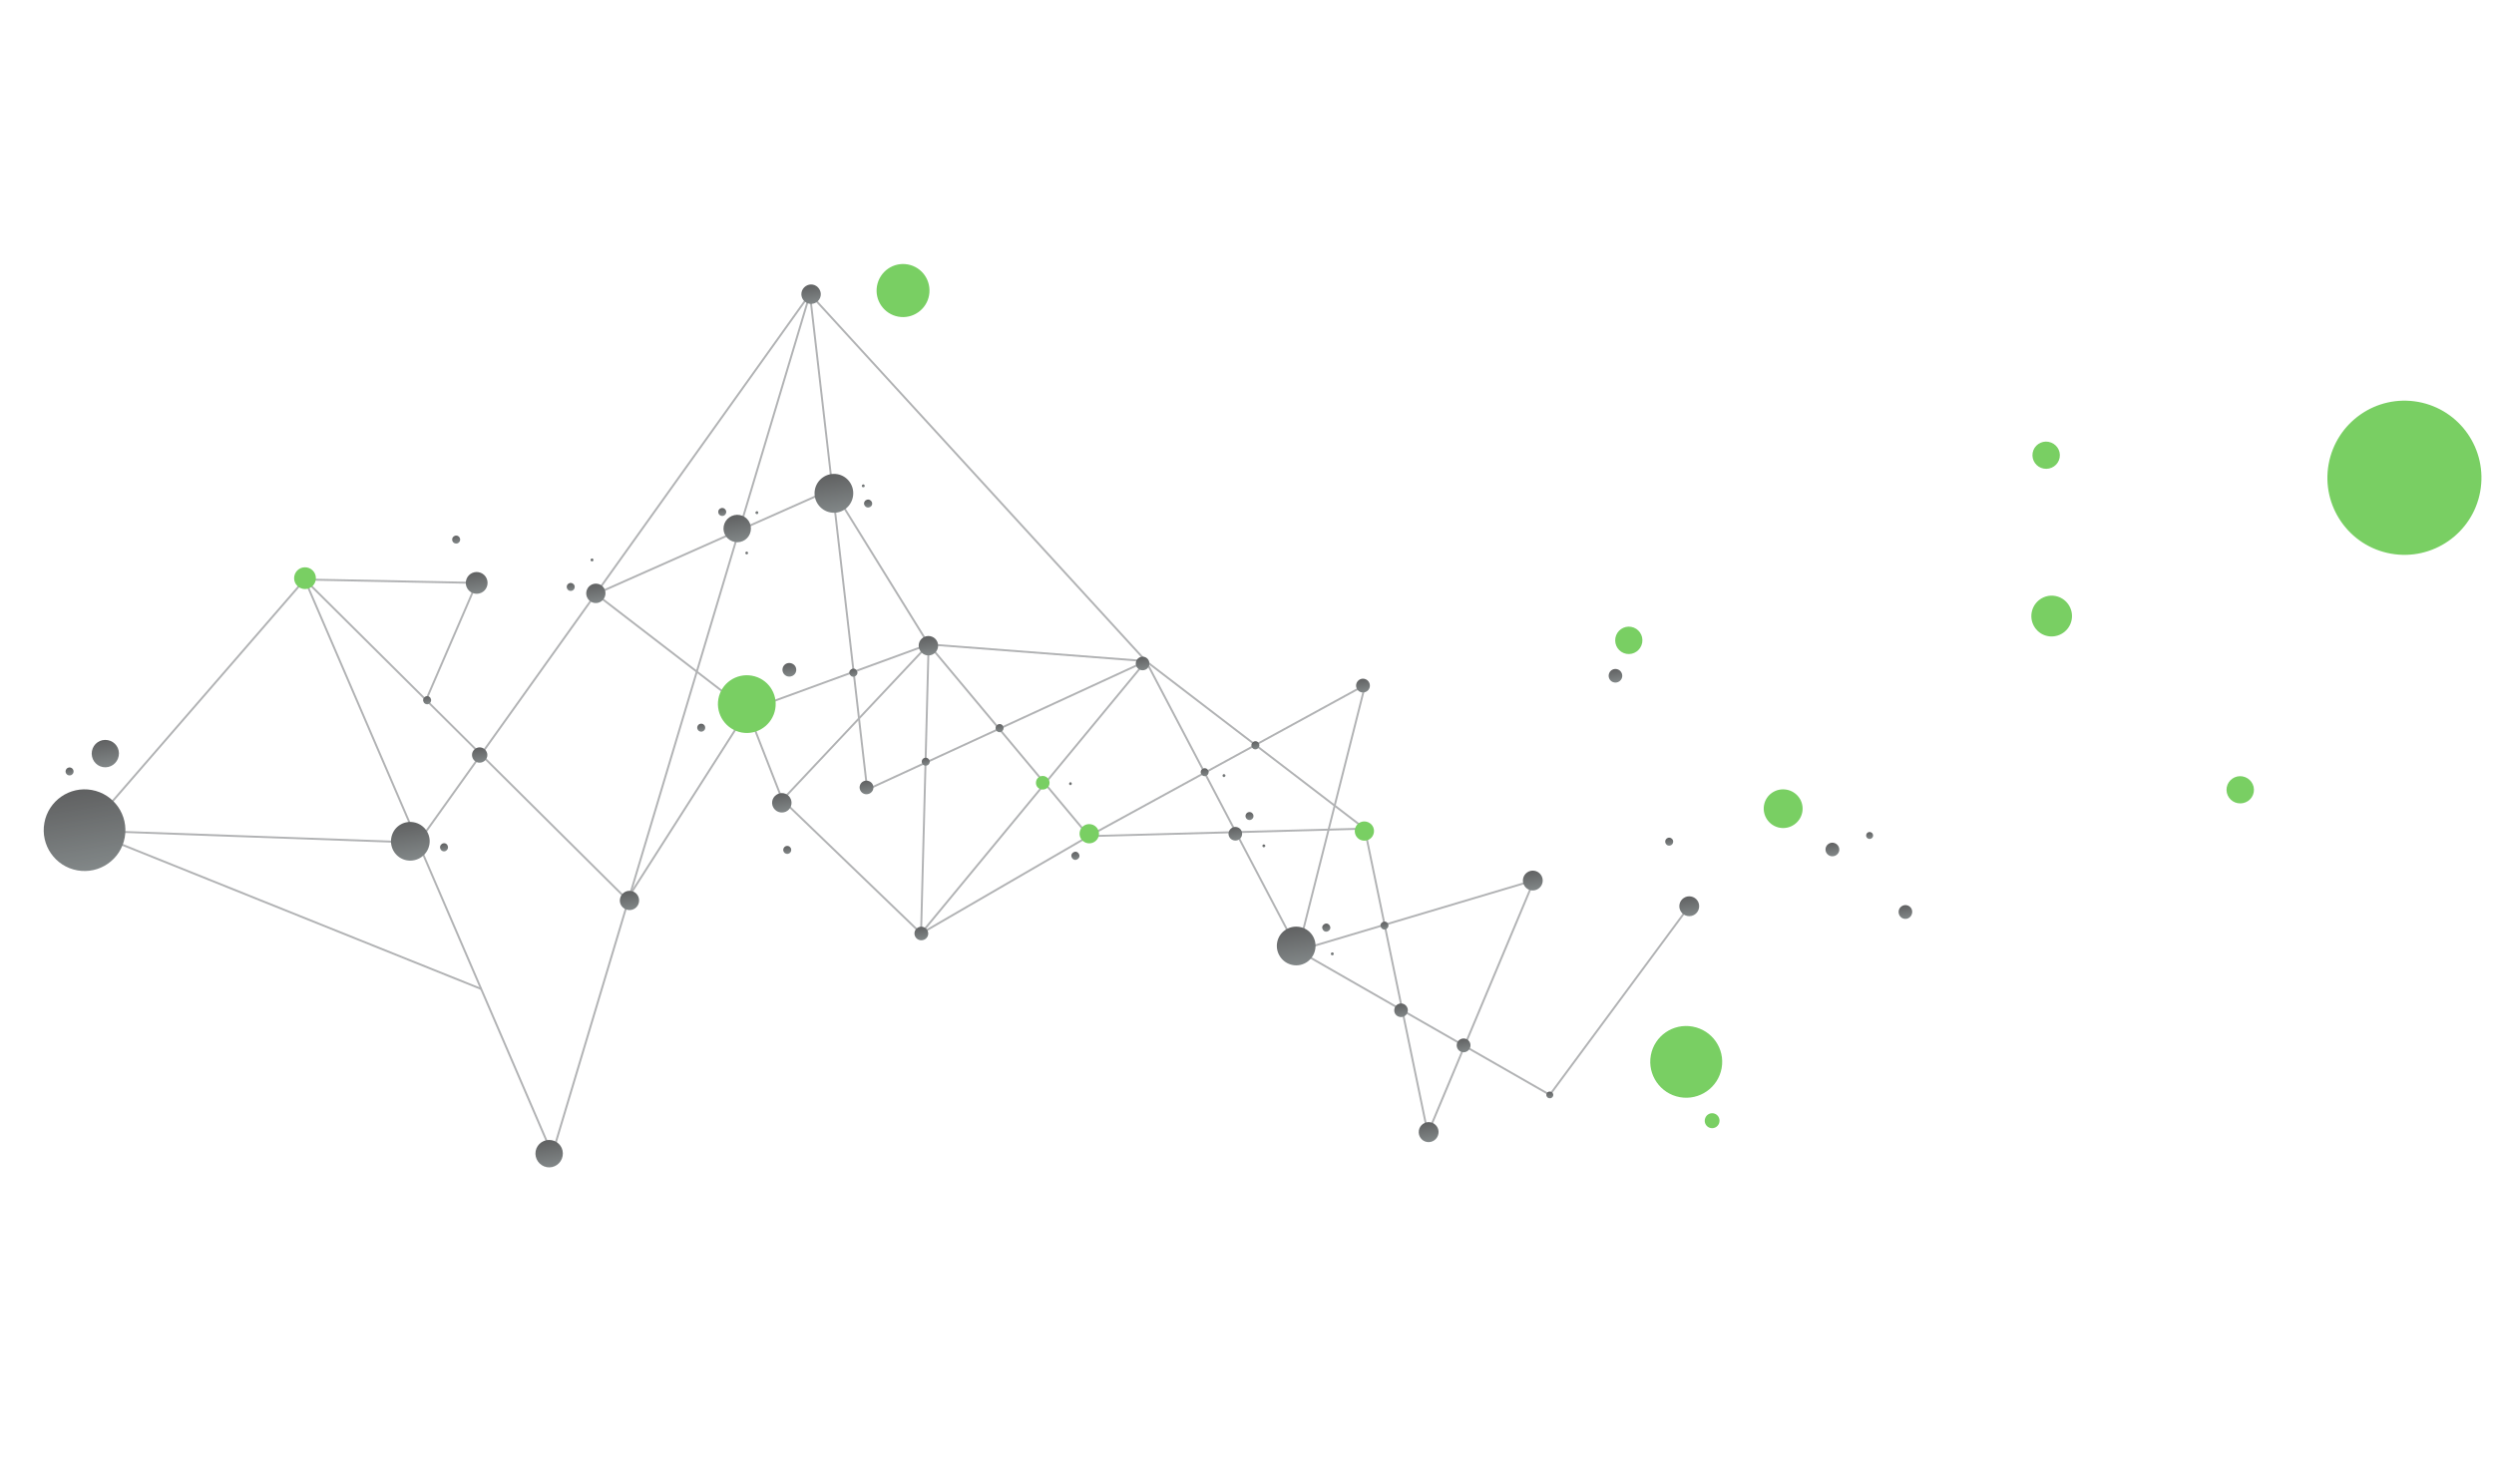 <?xml version="1.0" encoding="UTF-8"?> <svg xmlns="http://www.w3.org/2000/svg" width="1885" height="1122" viewBox="0 0 1885 1122" fill="none"> <g opacity="0.7"> <path d="M230.344 438.13L417.443 872.557L612.161 222.257L655.451 596.942L866.14 499.824L981.056 718.657L1159.46 665.517" stroke="#909294" stroke-width="1.47"></path> <path d="M363.676 747.675L65.788 627.981L230.344 438.13L473.883 680.053L564.956 537.274L591.3 604.771L701.872 487.174L822.965 632.137L1031.47 626.489L1079.16 856.927L1159.46 665.517" stroke="#909294" stroke-width="1.47"></path> <path d="M1276.75 685.145L1171.37 827.729L981.056 718.657L1031.83 517.81L822.965 632.137L696.146 705.72L701.872 487.174L866.14 499.824L612.161 222.257L315.998 637.038L65.789 627.981" stroke="#909294" stroke-width="1.47"></path> <path d="M1031.47 626.489L866.14 499.824L696.146 705.72L591.3 604.771" stroke="#909294" stroke-width="1.47"></path> <path d="M322.031 529.234L360.285 440.695L230.344 438.13" stroke="#909294" stroke-width="1.47"></path> <path d="M701.872 487.174L629.154 369.623L450.342 449.049L564.956 537.274L701.872 487.174Z" stroke="#909294" stroke-width="1.47"></path> <path d="M94.285 633.129C97.317 616.349 86.176 600.295 69.396 597.264C52.617 594.232 36.563 605.373 33.531 622.152C30.499 638.932 41.64 654.986 58.42 658.018C75.2 661.049 91.254 649.909 94.285 633.129Z" fill="url(#paint0_linear_43_94)"></path> <path d="M324.532 638.58C325.97 630.624 320.61 623.083 312.655 621.646C304.699 620.208 297.184 625.423 295.747 633.379C294.309 641.335 299.498 648.994 307.454 650.432C315.41 651.869 323.095 646.536 324.532 638.58Z" fill="url(#paint1_linear_43_94)"></path> <path d="M567.382 401.482C568.401 395.841 564.754 390.402 559.112 389.382C553.471 388.363 548.005 392.156 546.986 397.797C545.967 403.439 549.786 408.759 555.427 409.778C561.069 410.798 566.363 407.124 567.382 401.482Z" fill="url(#paint2_linear_43_94)"></path> <path d="M644.661 375.561C646.099 367.605 640.91 359.946 632.954 358.509C624.998 357.071 617.313 362.404 615.876 370.36C614.438 378.316 619.771 386.002 627.727 387.439C635.683 388.877 643.224 383.517 644.661 375.561Z" fill="url(#paint3_linear_43_94)"></path> <path d="M994.071 717.722C995.508 709.766 990.294 702.252 982.338 700.814C974.382 699.377 966.723 704.565 965.285 712.521C963.848 720.477 969.181 728.163 977.137 729.6C985.093 731.037 992.634 725.678 994.071 717.722Z" fill="url(#paint4_linear_43_94)"></path> <path d="M1087.18 857.181C1087.91 853.131 1085.19 849.203 1081.13 848.471C1077.08 847.739 1073.16 850.465 1072.42 854.515C1071.67 858.71 1074.39 862.638 1078.44 863.37C1082.49 864.102 1086.42 861.376 1087.18 857.181Z" fill="url(#paint5_linear_43_94)"></path> <path d="M1284.13 686.477C1284.86 682.427 1282.28 678.525 1278.08 677.767C1274.03 677.035 1270.1 679.761 1269.37 683.811C1268.64 687.862 1271.37 691.79 1275.42 692.522C1279.61 693.28 1283.39 690.527 1284.13 686.477Z" fill="url(#paint6_linear_43_94)"></path> <path d="M1165.89 667.058C1166.63 663.007 1163.9 659.079 1159.85 658.348C1155.8 657.616 1151.87 660.342 1151.14 664.392C1150.41 668.442 1153.13 672.37 1157.18 673.102C1161.23 673.834 1165.16 671.108 1165.89 667.058Z" fill="url(#paint7_linear_43_94)"></path> <path d="M1173.97 828.199C1174.21 826.897 1173.26 825.531 1171.81 825.27C1170.37 825.008 1169 825.956 1168.77 827.258C1168.51 828.705 1169.45 830.071 1170.9 830.332C1172.35 830.594 1173.71 829.646 1173.97 828.199Z" fill="url(#paint8_linear_43_94)"></path> <path d="M1415.69 632.123C1415.95 630.677 1415 629.311 1413.55 629.049C1412.11 628.788 1410.74 629.736 1410.48 631.183C1410.22 632.629 1411.17 633.995 1412.61 634.257C1414.06 634.518 1415.42 633.57 1415.69 632.123Z" fill="url(#paint9_linear_43_94)"></path> <path d="M1035.29 519.331C1035.81 516.438 1033.92 513.706 1031.03 513.183C1028.28 512.686 1025.54 514.583 1025.02 517.476C1024.53 520.224 1026.42 522.957 1029.17 523.453C1032.06 523.976 1034.8 522.08 1035.29 519.331Z" fill="url(#paint10_linear_43_94)"></path> <path d="M425.254 873.968C426.274 868.327 422.6 863.032 416.958 862.013C411.317 860.994 405.878 864.642 404.858 870.283C403.839 875.925 407.632 881.39 413.273 882.409C418.915 883.428 424.235 879.61 425.254 873.968Z" fill="url(#paint11_linear_43_94)"></path> <path d="M482.918 682.133C483.649 678.083 481.042 674.326 477.136 673.62C473.086 672.888 469.329 675.496 468.597 679.546C467.891 683.451 470.499 687.209 474.549 687.941C478.455 688.646 482.212 686.039 482.918 682.133Z" fill="url(#paint12_linear_43_94)"></path> <path d="M598.14 608.247C598.846 604.341 596.265 600.439 592.214 599.708C588.309 599.002 584.381 601.728 583.675 605.634C582.943 609.684 585.695 613.467 589.601 614.173C593.651 614.905 597.409 612.297 598.14 608.247Z" fill="url(#paint13_linear_43_94)"></path> <path d="M708.922 489.493C709.654 485.443 707.046 481.686 702.996 480.954C699.09 480.248 695.188 482.829 694.457 486.88C693.751 490.785 696.477 494.713 700.383 495.419C704.433 496.151 708.216 493.399 708.922 489.493Z" fill="url(#paint14_linear_43_94)"></path> <path d="M1064 764.713C1064.5 761.964 1062.6 759.232 1059.85 758.735C1056.96 758.213 1054.37 760.135 1053.88 762.883C1053.35 765.776 1055.13 768.338 1058.03 768.861C1060.77 769.358 1063.48 767.606 1064 764.713Z" fill="url(#paint15_linear_43_94)"></path> <path d="M660.052 596.28C660.575 593.387 658.653 590.799 655.76 590.276C653.011 589.78 650.305 591.531 649.782 594.424C649.285 597.173 651.182 599.905 653.93 600.402C656.823 600.924 659.556 599.028 660.052 596.28Z" fill="url(#paint16_linear_43_94)"></path> <path d="M601.736 507.322C602.259 504.429 600.336 501.841 597.443 501.318C594.695 500.822 591.988 502.573 591.466 505.466C590.969 508.215 592.865 510.947 595.614 511.444C598.507 511.966 601.239 510.07 601.736 507.322Z" fill="url(#paint17_linear_43_94)"></path> <path d="M701.498 706.687C701.994 703.939 700.098 701.206 697.205 700.683C694.457 700.187 691.724 702.083 691.227 704.831C690.731 707.58 692.627 710.312 695.376 710.809C698.269 711.332 701.001 709.435 701.498 706.687Z" fill="url(#paint18_linear_43_94)"></path> <path d="M868.641 502.516C869.137 499.768 867.385 497.061 864.492 496.538C861.744 496.042 859.011 497.938 858.515 500.687C857.992 503.58 859.915 506.168 862.663 506.664C865.556 507.187 868.118 505.409 868.641 502.516Z" fill="url(#paint19_linear_43_94)"></path> <path d="M938.742 631.246C939.238 628.497 937.487 625.791 934.594 625.268C931.845 624.772 929.113 626.668 928.616 629.416C928.093 632.309 930.016 634.897 932.764 635.394C935.657 635.917 938.219 634.139 938.742 631.246Z" fill="url(#paint20_linear_43_94)"></path> <path d="M1390.09 643.183C1390.58 640.434 1388.69 637.702 1385.79 637.179C1383.05 636.683 1380.31 638.579 1379.82 641.327C1379.32 644.076 1381.22 646.808 1383.96 647.305C1386.86 647.828 1389.59 645.931 1390.09 643.183Z" fill="url(#paint21_linear_43_94)"></path> <path d="M1111.35 791.192C1111.85 788.444 1109.95 785.711 1107.2 785.215C1104.31 784.692 1101.58 786.588 1101.08 789.337C1100.56 792.23 1102.45 794.962 1105.35 795.485C1108.1 795.982 1110.83 794.085 1111.35 791.192Z" fill="url(#paint22_linear_43_94)"></path> <path d="M1445.2 690.335C1445.7 687.586 1443.95 684.88 1441.05 684.357C1438.3 683.861 1435.57 685.757 1435.08 688.505C1434.55 691.398 1436.45 694.131 1439.2 694.628C1442.09 695.15 1444.68 693.228 1445.2 690.335Z" fill="url(#paint23_linear_43_94)"></path> <path d="M1226.06 511.823C1226.55 509.074 1224.66 506.342 1221.91 505.845C1219.01 505.322 1216.43 507.245 1215.93 509.993C1215.43 512.742 1217.19 515.448 1220.08 515.971C1222.83 516.467 1225.56 514.571 1226.06 511.823Z" fill="url(#paint24_linear_43_94)"></path> <path d="M457.509 449.895C458.24 445.845 455.633 442.088 451.727 441.382C447.677 440.65 443.92 443.258 443.188 447.308C442.482 451.214 445.064 455.115 449.114 455.847C453.019 456.553 456.803 453.801 457.509 449.895Z" fill="url(#paint25_linear_43_94)"></path> <path d="M620.262 223.72C620.968 219.815 618.242 215.886 614.336 215.181C610.43 214.475 606.502 217.201 605.797 221.107C605.065 225.157 607.817 228.94 611.723 229.646C615.628 230.352 619.53 227.77 620.262 223.72Z" fill="url(#paint26_linear_43_94)"></path> <path d="M89.734 571.511C90.753 565.87 87.079 560.575 81.437 559.556C75.796 558.537 70.501 562.211 69.482 567.852C68.463 573.494 72.111 578.933 77.752 579.952C83.394 580.971 88.714 577.153 89.734 571.511Z" fill="url(#paint27_linear_43_94)"></path> <path d="M368.385 442.158C369.196 437.674 366.233 433.404 361.748 432.594C357.264 431.784 352.995 434.747 352.184 439.231C351.374 443.715 354.337 447.985 358.821 448.795C363.306 449.605 367.575 446.642 368.385 442.158Z" fill="url(#paint28_linear_43_94)"></path> <path d="M238.628 438.581C239.438 434.097 236.475 429.827 231.991 429.017C227.506 428.207 223.237 431.17 222.426 435.654C221.616 440.138 224.579 444.408 229.063 445.218C233.548 446.028 237.817 443.065 238.628 438.581Z" fill="#40BA21"></path> <path d="M368.266 571.794C368.815 568.756 366.682 565.682 363.499 565.107C360.462 564.558 357.387 566.692 356.839 569.729C356.264 572.912 358.397 575.986 361.435 576.535C364.617 577.11 367.691 574.976 368.266 571.794Z" fill="url(#paint29_linear_43_94)"></path> <path d="M347.746 408.405C348.033 406.814 346.966 405.277 345.375 404.989C343.639 404.675 342.102 405.742 341.815 407.333C341.501 409.069 342.568 410.606 344.304 410.92C345.895 411.207 347.432 410.141 347.746 408.405Z" fill="url(#paint30_linear_43_94)"></path> <path d="M532.943 550.759C533.257 549.023 532.19 547.486 530.599 547.199C528.863 546.885 527.326 547.952 527.012 549.688C526.725 551.279 527.792 552.816 529.527 553.129C531.119 553.417 532.656 552.35 532.943 550.759Z" fill="url(#paint31_linear_43_94)"></path> <path d="M648.018 509.111C648.305 507.52 647.12 505.812 645.529 505.525C643.937 505.237 642.23 506.422 641.942 508.014C641.655 509.605 642.84 511.313 644.431 511.6C646.022 511.888 647.73 510.702 648.018 509.111Z" fill="url(#paint32_linear_43_94)"></path> <path d="M434.336 444.215C434.624 442.624 433.557 441.087 431.821 440.773C430.23 440.486 428.693 441.552 428.405 443.143C428.092 444.879 429.158 446.416 430.75 446.704C432.485 447.017 434.023 445.951 434.336 444.215Z" fill="url(#paint33_linear_43_94)"></path> <path d="M548.842 387.527C549.129 385.936 548.062 384.398 546.471 384.111C544.735 383.797 543.198 384.864 542.911 386.455C542.597 388.191 543.664 389.728 545.4 390.042C546.991 390.329 548.528 389.263 548.842 387.527Z" fill="url(#paint34_linear_43_94)"></path> <path d="M659.156 381.317C659.47 379.581 658.259 378.018 656.668 377.731C655.076 377.443 653.395 378.484 653.081 380.219C652.794 381.811 654.005 383.374 655.596 383.661C657.187 383.949 658.869 382.908 659.156 381.317Z" fill="url(#paint35_linear_43_94)"></path> <path d="M758.452 551.022C758.739 549.43 757.699 547.749 756.107 547.461C754.372 547.148 752.808 548.359 752.521 549.95C752.233 551.541 753.274 553.223 755.01 553.537C756.601 553.824 758.164 552.613 758.452 551.022Z" fill="url(#paint36_linear_43_94)"></path> <path d="M653.567 367.61C653.671 367.032 653.342 366.375 652.619 366.244C652.04 366.14 651.501 366.64 651.397 367.218C651.292 367.797 651.648 368.309 652.227 368.414C652.95 368.545 653.462 368.189 653.567 367.61Z" fill="url(#paint37_linear_43_94)"></path> <path d="M956.343 639.654C956.447 639.075 955.947 638.537 955.368 638.432C954.79 638.328 954.277 638.683 954.173 639.262C954.068 639.84 954.398 640.497 954.976 640.602C955.555 640.706 956.238 640.232 956.343 639.654Z" fill="url(#paint38_linear_43_94)"></path> <path d="M1008.04 721.44C1008.17 720.717 1007.81 720.205 1007.23 720.1C1006.66 719.996 1006 720.325 1005.87 721.048C1005.76 721.627 1006.26 722.166 1006.84 722.27C1007.42 722.375 1007.93 722.019 1008.04 721.44Z" fill="url(#paint39_linear_43_94)"></path> <path d="M926.202 586.558C926.307 585.979 925.951 585.467 925.228 585.336C924.649 585.232 924.137 585.587 924.032 586.166C923.928 586.744 924.257 587.401 924.836 587.506C925.559 587.637 926.098 587.136 926.202 586.558Z" fill="url(#paint40_linear_43_94)"></path> <path d="M810.063 592.761C810.167 592.182 809.838 591.525 809.259 591.421C808.681 591.316 808.142 591.816 808.038 592.395C807.933 592.974 808.289 593.486 808.867 593.59C809.446 593.695 809.958 593.339 810.063 592.761Z" fill="url(#paint41_linear_43_94)"></path> <path d="M565.389 418.3C565.494 417.722 565.138 417.209 564.56 417.105C563.981 417 563.469 417.356 563.364 417.934C563.26 418.513 563.615 419.025 564.194 419.13C564.772 419.234 565.285 418.879 565.389 418.3Z" fill="url(#paint42_linear_43_94)"></path> <path d="M573.126 387.881C573.23 387.303 572.901 386.646 572.322 386.541C571.744 386.436 571.061 386.911 570.956 387.489C570.851 388.068 571.352 388.606 571.93 388.711C572.509 388.815 573.021 388.46 573.126 387.881Z" fill="url(#paint43_linear_43_94)"></path> <path d="M448.513 423.623C448.617 423.044 448.288 422.387 447.709 422.283C447.131 422.178 446.448 422.652 446.343 423.231C446.238 423.81 446.739 424.348 447.317 424.453C447.896 424.557 448.408 424.202 448.513 423.623Z" fill="url(#paint44_linear_43_94)"></path> <path d="M597.956 643.167C598.269 641.431 597.203 639.894 595.611 639.607C593.875 639.293 592.338 640.36 592.025 642.096C591.737 643.687 592.804 645.224 594.54 645.538C596.131 645.825 597.668 644.758 597.956 643.167Z" fill="url(#paint45_linear_43_94)"></path> <path d="M702.642 576.34C702.929 574.749 701.862 573.212 700.127 572.898C698.535 572.611 696.998 573.677 696.711 575.269C696.397 577.005 697.464 578.542 699.055 578.829C700.791 579.143 702.328 578.076 702.642 576.34Z" fill="url(#paint46_linear_43_94)"></path> <path d="M947.338 617.563C947.652 615.827 946.585 614.29 944.994 614.002C943.258 613.688 941.721 614.755 941.408 616.491C941.12 618.082 942.187 619.619 943.923 619.933C945.514 620.22 947.051 619.154 947.338 617.563Z" fill="url(#paint47_linear_43_94)"></path> <path d="M1005.45 701.853C1005.74 700.262 1004.55 698.554 1002.96 698.267C1001.37 697.979 999.664 699.165 999.377 700.756C999.089 702.347 1000.27 704.055 1001.87 704.342C1003.46 704.63 1005.16 703.445 1005.45 701.853Z" fill="url(#paint48_linear_43_94)"></path> <path d="M1264.57 636.788C1264.86 635.197 1263.79 633.659 1262.06 633.346C1260.47 633.058 1258.93 634.125 1258.64 635.716C1258.33 637.452 1259.39 638.989 1260.99 639.277C1262.72 639.59 1264.26 638.524 1264.57 636.788Z" fill="url(#paint49_linear_43_94)"></path> <path d="M1049.36 700.227C1049.65 698.636 1048.58 697.099 1046.99 696.811C1045.4 696.524 1043.72 697.564 1043.43 699.155C1043.15 700.747 1044.33 702.454 1045.92 702.742C1047.51 703.029 1049.08 701.818 1049.36 700.227Z" fill="url(#paint50_linear_43_94)"></path> <path d="M913.473 584.258C913.76 582.667 912.693 581.13 911.102 580.842C909.511 580.555 907.829 581.595 907.542 583.186C907.228 584.922 908.44 586.485 910.031 586.773C911.622 587.06 913.159 585.994 913.473 584.258Z" fill="url(#paint51_linear_43_94)"></path> <path d="M815.843 647.58C816.13 645.989 814.945 644.281 813.354 643.993C811.763 643.706 810.055 644.891 809.767 646.482C809.48 648.073 810.665 649.781 812.256 650.069C813.847 650.356 815.555 649.171 815.843 647.58Z" fill="url(#paint52_linear_43_94)"></path> <path d="M951.789 563.994C952.076 562.403 951.036 560.721 949.444 560.434C947.709 560.12 946.145 561.332 945.858 562.923C945.57 564.514 946.611 566.196 948.347 566.509C949.938 566.797 951.501 565.585 951.789 563.994Z" fill="url(#paint53_linear_43_94)"></path> <path d="M338.564 641.115C338.851 639.523 337.811 637.842 336.22 637.554C334.484 637.241 332.921 638.452 332.633 640.043C332.346 641.634 333.386 643.316 335.122 643.63C336.713 643.917 338.276 642.706 338.564 641.115Z" fill="url(#paint54_linear_43_94)"></path> <path d="M55.537 583.855C55.851 582.119 54.784 580.582 53.048 580.269C51.457 579.981 49.92 581.048 49.606 582.784C49.319 584.375 50.386 585.912 51.977 586.199C53.712 586.513 55.25 585.446 55.537 583.855Z" fill="url(#paint55_linear_43_94)"></path> <path d="M325.792 529.913C326.08 528.322 325.039 526.64 323.448 526.353C321.712 526.039 320.149 527.25 319.862 528.842C319.574 530.433 320.615 532.115 322.351 532.428C323.942 532.716 325.505 531.504 325.792 529.913Z" fill="url(#paint56_linear_43_94)"></path> <path d="M585.925 536.132C588.068 524.271 580.246 512.999 568.384 510.856C556.523 508.713 545.106 516.509 542.963 528.37C540.82 540.232 548.761 551.675 560.622 553.818C572.484 555.961 583.782 547.994 585.925 536.132Z" fill="#40BA21"></path> <path d="M1874.58 371.62C1880.3 339.941 1859.35 309.567 1827.67 303.843C1795.99 298.12 1765.74 319.242 1760.01 350.921C1754.32 382.456 1775.27 412.83 1806.95 418.553C1838.63 424.277 1868.88 403.154 1874.58 371.62Z" fill="#40BA21"></path> <path d="M702.197 223.287C704.184 212.294 696.954 201.876 686.105 199.916C675.256 197.955 664.838 205.185 662.852 216.179C660.892 227.028 668.121 237.446 678.97 239.406C689.819 241.366 700.237 234.136 702.197 223.287Z" fill="#40BA21"></path> <path d="M1301.23 807.574C1303.9 792.819 1294.04 778.788 1279.28 776.123C1264.53 773.457 1250.38 783.149 1247.71 797.904C1245.05 812.658 1254.88 826.834 1269.64 829.499C1284.39 832.165 1298.57 822.328 1301.23 807.574Z" fill="#40BA21"></path> <path d="M1299.54 848.346C1300.12 845.164 1298.1 842.261 1295.07 841.712C1292.03 841.163 1289.12 843.178 1288.55 846.36C1288 849.398 1290.02 852.301 1293.05 852.85C1296.09 853.399 1298.99 851.384 1299.54 848.346Z" fill="#40BA21"></path> <path d="M1362.21 613.947C1363.65 605.991 1358.29 598.45 1350.33 597.013C1342.37 595.575 1334.71 600.764 1333.28 608.72C1331.84 616.676 1337.17 624.361 1345.13 625.799C1353.08 627.236 1360.77 621.903 1362.21 613.947Z" fill="#40BA21"></path> <path d="M830.537 631.563C831.243 627.657 828.491 623.874 824.585 623.168C820.535 622.436 816.778 625.044 816.072 628.949C815.34 633 817.948 636.757 821.998 637.489C825.904 638.194 829.806 635.613 830.537 631.563Z" fill="#40BA21"></path> <path d="M1038.39 629.531C1039.09 625.625 1036.48 621.868 1032.43 621.136C1028.53 620.431 1024.77 623.038 1024.07 626.944C1023.33 630.994 1025.94 634.751 1029.85 635.457C1033.9 636.189 1037.65 633.581 1038.39 629.531Z" fill="#40BA21"></path> <path d="M793.194 592.7C793.691 589.952 791.795 587.219 789.046 586.723C786.153 586.2 783.565 588.122 783.069 590.871C782.546 593.764 784.324 596.326 787.217 596.848C789.965 597.345 792.672 595.593 793.194 592.7Z" fill="#40BA21"></path> <path d="M1547.86 480.937C1556.25 482.452 1564.28 476.882 1565.8 468.492C1567.31 460.102 1561.74 452.075 1553.35 450.559C1545.11 449.07 1537.08 454.64 1535.56 463.03C1534.05 471.42 1539.62 479.447 1547.86 480.937Z" fill="#40BA21"></path> <path d="M1691.3 607.232C1696.94 608.251 1702.38 604.603 1703.4 598.961C1704.42 593.32 1700.6 587.999 1694.96 586.98C1689.46 585.987 1684.02 589.635 1683 595.276C1681.98 600.918 1685.8 606.238 1691.3 607.232Z" fill="#40BA21"></path> <path d="M1544.61 354.276C1550.25 355.295 1555.69 351.648 1556.71 346.006C1557.73 340.365 1553.91 335.044 1548.26 334.025C1542.77 333.032 1537.33 336.68 1536.31 342.321C1535.29 347.963 1539.11 353.283 1544.61 354.276Z" fill="#40BA21"></path> <path d="M1229.22 494.319C1234.86 495.339 1240.18 491.52 1241.2 485.879C1242.19 480.382 1238.54 474.943 1232.9 473.923C1227.26 472.904 1221.94 476.723 1220.95 482.22C1219.93 487.861 1223.58 493.3 1229.22 494.319Z" fill="#40BA21"></path> </g> <defs> <linearGradient id="paint0_linear_43_94" x1="18.005" y1="599.779" x2="28.873" y2="666.123" gradientUnits="userSpaceOnUse"> <stop stop-color="#191A1B"></stop> <stop offset="1" stop-color="#4E5657"></stop> </linearGradient> <linearGradient id="paint1_linear_43_94" x1="285.322" y1="623.28" x2="290.551" y2="654.697" gradientUnits="userSpaceOnUse"> <stop stop-color="#191A1B"></stop> <stop offset="1" stop-color="#4E5657"></stop> </linearGradient> <linearGradient id="paint2_linear_43_94" x1="538.065" y1="390.957" x2="541.678" y2="413.12" gradientUnits="userSpaceOnUse"> <stop stop-color="#191A1B"></stop> <stop offset="1" stop-color="#4E5657"></stop> </linearGradient> <linearGradient id="paint3_linear_43_94" x1="605.596" y1="360.288" x2="610.68" y2="391.678" gradientUnits="userSpaceOnUse"> <stop stop-color="#191A1B"></stop> <stop offset="1" stop-color="#4E5657"></stop> </linearGradient> <linearGradient id="paint4_linear_43_94" x1="955.006" y1="702.448" x2="960.089" y2="733.839" gradientUnits="userSpaceOnUse"> <stop stop-color="#191A1B"></stop> <stop offset="1" stop-color="#4E5657"></stop> </linearGradient> <linearGradient id="paint5_linear_43_94" x1="1064.18" y1="849.739" x2="1066.93" y2="865.92" gradientUnits="userSpaceOnUse"> <stop stop-color="#191A1B"></stop> <stop offset="1" stop-color="#4E5657"></stop> </linearGradient> <linearGradient id="paint6_linear_43_94" x1="1261.27" y1="679.061" x2="1263.87" y2="695.217" gradientUnits="userSpaceOnUse"> <stop stop-color="#191A1B"></stop> <stop offset="1" stop-color="#4E5657"></stop> </linearGradient> <linearGradient id="paint7_linear_43_94" x1="1143.03" y1="659.642" x2="1145.64" y2="675.797" gradientUnits="userSpaceOnUse"> <stop stop-color="#191A1B"></stop> <stop offset="1" stop-color="#4E5657"></stop> </linearGradient> <linearGradient id="paint8_linear_43_94" x1="1162.23" y1="826.227" x2="1163.14" y2="831.919" gradientUnits="userSpaceOnUse"> <stop stop-color="#191A1B"></stop> <stop offset="1" stop-color="#4E5657"></stop> </linearGradient> <linearGradient id="paint9_linear_43_94" x1="1403.8" y1="630.125" x2="1404.71" y2="635.817" gradientUnits="userSpaceOnUse"> <stop stop-color="#191A1B"></stop> <stop offset="1" stop-color="#4E5657"></stop> </linearGradient> <linearGradient id="paint10_linear_43_94" x1="1017.52" y1="514.329" x2="1019.38" y2="525.568" gradientUnits="userSpaceOnUse"> <stop stop-color="#191A1B"></stop> <stop offset="1" stop-color="#4E5657"></stop> </linearGradient> <linearGradient id="paint11_linear_43_94" x1="395.937" y1="863.443" x2="399.524" y2="885.751" gradientUnits="userSpaceOnUse"> <stop stop-color="#191A1B"></stop> <stop offset="1" stop-color="#4E5657"></stop> </linearGradient> <linearGradient id="paint12_linear_43_94" x1="460.467" y1="674.94" x2="463.008" y2="690.635" gradientUnits="userSpaceOnUse"> <stop stop-color="#191A1B"></stop> <stop offset="1" stop-color="#4E5657"></stop> </linearGradient> <linearGradient id="paint13_linear_43_94" x1="575.689" y1="601.054" x2="578.231" y2="616.749" gradientUnits="userSpaceOnUse"> <stop stop-color="#191A1B"></stop> <stop offset="1" stop-color="#4E5657"></stop> </linearGradient> <linearGradient id="paint14_linear_43_94" x1="686.471" y1="482.3" x2="689.013" y2="497.995" gradientUnits="userSpaceOnUse"> <stop stop-color="#191A1B"></stop> <stop offset="1" stop-color="#4E5657"></stop> </linearGradient> <linearGradient id="paint15_linear_43_94" x1="1046.35" y1="759.881" x2="1048.21" y2="771.12" gradientUnits="userSpaceOnUse"> <stop stop-color="#191A1B"></stop> <stop offset="1" stop-color="#4E5657"></stop> </linearGradient> <linearGradient id="paint16_linear_43_94" x1="642.403" y1="591.448" x2="644.282" y2="602.542" gradientUnits="userSpaceOnUse"> <stop stop-color="#191A1B"></stop> <stop offset="1" stop-color="#4E5657"></stop> </linearGradient> <linearGradient id="paint17_linear_43_94" x1="584.086" y1="502.49" x2="585.966" y2="513.584" gradientUnits="userSpaceOnUse"> <stop stop-color="#191A1B"></stop> <stop offset="1" stop-color="#4E5657"></stop> </linearGradient> <linearGradient id="paint18_linear_43_94" x1="683.848" y1="701.855" x2="685.728" y2="712.95" gradientUnits="userSpaceOnUse"> <stop stop-color="#191A1B"></stop> <stop offset="1" stop-color="#4E5657"></stop> </linearGradient> <linearGradient id="paint19_linear_43_94" x1="851.136" y1="497.71" x2="852.989" y2="508.95" gradientUnits="userSpaceOnUse"> <stop stop-color="#191A1B"></stop> <stop offset="1" stop-color="#4E5657"></stop> </linearGradient> <linearGradient id="paint20_linear_43_94" x1="921.237" y1="626.44" x2="922.945" y2="637.653" gradientUnits="userSpaceOnUse"> <stop stop-color="#191A1B"></stop> <stop offset="1" stop-color="#4E5657"></stop> </linearGradient> <linearGradient id="paint21_linear_43_94" x1="1372.44" y1="638.351" x2="1374.32" y2="649.445" gradientUnits="userSpaceOnUse"> <stop stop-color="#191A1B"></stop> <stop offset="1" stop-color="#4E5657"></stop> </linearGradient> <linearGradient id="paint22_linear_43_94" x1="1093.67" y1="786.505" x2="1095.55" y2="797.6" gradientUnits="userSpaceOnUse"> <stop stop-color="#191A1B"></stop> <stop offset="1" stop-color="#4E5657"></stop> </linearGradient> <linearGradient id="paint23_linear_43_94" x1="1427.7" y1="685.529" x2="1429.4" y2="696.742" gradientUnits="userSpaceOnUse"> <stop stop-color="#191A1B"></stop> <stop offset="1" stop-color="#4E5657"></stop> </linearGradient> <linearGradient id="paint24_linear_43_94" x1="1208.41" y1="506.991" x2="1210.29" y2="518.085" gradientUnits="userSpaceOnUse"> <stop stop-color="#191A1B"></stop> <stop offset="1" stop-color="#4E5657"></stop> </linearGradient> <linearGradient id="paint25_linear_43_94" x1="435.058" y1="442.702" x2="437.599" y2="458.398" gradientUnits="userSpaceOnUse"> <stop stop-color="#191A1B"></stop> <stop offset="1" stop-color="#4E5657"></stop> </linearGradient> <linearGradient id="paint26_linear_43_94" x1="597.811" y1="216.527" x2="600.353" y2="232.222" gradientUnits="userSpaceOnUse"> <stop stop-color="#191A1B"></stop> <stop offset="1" stop-color="#4E5657"></stop> </linearGradient> <linearGradient id="paint27_linear_43_94" x1="60.416" y1="560.986" x2="64.03" y2="583.149" gradientUnits="userSpaceOnUse"> <stop stop-color="#191A1B"></stop> <stop offset="1" stop-color="#4E5657"></stop> </linearGradient> <linearGradient id="paint28_linear_43_94" x1="343.869" y1="433.994" x2="346.65" y2="451.675" gradientUnits="userSpaceOnUse"> <stop stop-color="#191A1B"></stop> <stop offset="1" stop-color="#4E5657"></stop> </linearGradient> <linearGradient id="paint29_linear_43_94" x1="349.249" y1="566.267" x2="351.156" y2="578.86" gradientUnits="userSpaceOnUse"> <stop stop-color="#191A1B"></stop> <stop offset="1" stop-color="#4E5657"></stop> </linearGradient> <linearGradient id="paint30_linear_43_94" x1="335.042" y1="405.96" x2="336.233" y2="412.599" gradientUnits="userSpaceOnUse"> <stop stop-color="#191A1B"></stop> <stop offset="1" stop-color="#4E5657"></stop> </linearGradient> <linearGradient id="paint31_linear_43_94" x1="520.24" y1="548.315" x2="521.312" y2="554.782" gradientUnits="userSpaceOnUse"> <stop stop-color="#191A1B"></stop> <stop offset="1" stop-color="#4E5657"></stop> </linearGradient> <linearGradient id="paint32_linear_43_94" x1="635.314" y1="506.667" x2="636.386" y2="513.134" gradientUnits="userSpaceOnUse"> <stop stop-color="#191A1B"></stop> <stop offset="1" stop-color="#4E5657"></stop> </linearGradient> <linearGradient id="paint33_linear_43_94" x1="421.633" y1="441.77" x2="422.679" y2="448.383" gradientUnits="userSpaceOnUse"> <stop stop-color="#191A1B"></stop> <stop offset="1" stop-color="#4E5657"></stop> </linearGradient> <linearGradient id="paint34_linear_43_94" x1="536.112" y1="385.227" x2="537.184" y2="391.694" gradientUnits="userSpaceOnUse"> <stop stop-color="#191A1B"></stop> <stop offset="1" stop-color="#4E5657"></stop> </linearGradient> <linearGradient id="paint35_linear_43_94" x1="646.453" y1="378.873" x2="647.525" y2="385.34" gradientUnits="userSpaceOnUse"> <stop stop-color="#191A1B"></stop> <stop offset="1" stop-color="#4E5657"></stop> </linearGradient> <linearGradient id="paint36_linear_43_94" x1="745.748" y1="548.577" x2="746.82" y2="555.045" gradientUnits="userSpaceOnUse"> <stop stop-color="#191A1B"></stop> <stop offset="1" stop-color="#4E5657"></stop> </linearGradient> <linearGradient id="paint37_linear_43_94" x1="645.257" y1="367.304" x2="645.733" y2="369.631" gradientUnits="userSpaceOnUse"> <stop stop-color="#191A1B"></stop> <stop offset="1" stop-color="#4E5657"></stop> </linearGradient> <linearGradient id="paint38_linear_43_94" x1="948.007" y1="639.492" x2="948.338" y2="641.793" gradientUnits="userSpaceOnUse"> <stop stop-color="#191A1B"></stop> <stop offset="1" stop-color="#4E5657"></stop> </linearGradient> <linearGradient id="paint39_linear_43_94" x1="999.728" y1="721.134" x2="1000.2" y2="723.461" gradientUnits="userSpaceOnUse"> <stop stop-color="#191A1B"></stop> <stop offset="1" stop-color="#4E5657"></stop> </linearGradient> <linearGradient id="paint40_linear_43_94" x1="917.866" y1="586.396" x2="918.342" y2="588.723" gradientUnits="userSpaceOnUse"> <stop stop-color="#191A1B"></stop> <stop offset="1" stop-color="#4E5657"></stop> </linearGradient> <linearGradient id="paint41_linear_43_94" x1="801.898" y1="592.481" x2="802.229" y2="594.781" gradientUnits="userSpaceOnUse"> <stop stop-color="#191A1B"></stop> <stop offset="1" stop-color="#4E5657"></stop> </linearGradient> <linearGradient id="paint42_linear_43_94" x1="557.224" y1="418.02" x2="557.555" y2="420.32" gradientUnits="userSpaceOnUse"> <stop stop-color="#191A1B"></stop> <stop offset="1" stop-color="#4E5657"></stop> </linearGradient> <linearGradient id="paint43_linear_43_94" x1="564.816" y1="387.575" x2="565.292" y2="389.901" gradientUnits="userSpaceOnUse"> <stop stop-color="#191A1B"></stop> <stop offset="1" stop-color="#4E5657"></stop> </linearGradient> <linearGradient id="paint44_linear_43_94" x1="440.348" y1="423.343" x2="440.679" y2="425.643" gradientUnits="userSpaceOnUse"> <stop stop-color="#191A1B"></stop> <stop offset="1" stop-color="#4E5657"></stop> </linearGradient> <linearGradient id="paint45_linear_43_94" x1="585.252" y1="640.723" x2="586.324" y2="647.19" gradientUnits="userSpaceOnUse"> <stop stop-color="#191A1B"></stop> <stop offset="1" stop-color="#4E5657"></stop> </linearGradient> <linearGradient id="paint46_linear_43_94" x1="689.938" y1="573.896" x2="690.984" y2="580.508" gradientUnits="userSpaceOnUse"> <stop stop-color="#191A1B"></stop> <stop offset="1" stop-color="#4E5657"></stop> </linearGradient> <linearGradient id="paint47_linear_43_94" x1="934.635" y1="615.118" x2="935.707" y2="621.585" gradientUnits="userSpaceOnUse"> <stop stop-color="#191A1B"></stop> <stop offset="1" stop-color="#4E5657"></stop> </linearGradient> <linearGradient id="paint48_linear_43_94" x1="992.749" y1="699.409" x2="993.795" y2="706.021" gradientUnits="userSpaceOnUse"> <stop stop-color="#191A1B"></stop> <stop offset="1" stop-color="#4E5657"></stop> </linearGradient> <linearGradient id="paint49_linear_43_94" x1="1251.84" y1="634.488" x2="1252.91" y2="640.955" gradientUnits="userSpaceOnUse"> <stop stop-color="#191A1B"></stop> <stop offset="1" stop-color="#4E5657"></stop> </linearGradient> <linearGradient id="paint50_linear_43_94" x1="1036.81" y1="697.809" x2="1037.85" y2="704.421" gradientUnits="userSpaceOnUse"> <stop stop-color="#191A1B"></stop> <stop offset="1" stop-color="#4E5657"></stop> </linearGradient> <linearGradient id="paint51_linear_43_94" x1="900.914" y1="581.84" x2="901.96" y2="588.452" gradientUnits="userSpaceOnUse"> <stop stop-color="#191A1B"></stop> <stop offset="1" stop-color="#4E5657"></stop> </linearGradient> <linearGradient id="paint52_linear_43_94" x1="803.139" y1="645.135" x2="804.185" y2="651.748" gradientUnits="userSpaceOnUse"> <stop stop-color="#191A1B"></stop> <stop offset="1" stop-color="#4E5657"></stop> </linearGradient> <linearGradient id="paint53_linear_43_94" x1="939.085" y1="561.55" x2="940.157" y2="568.017" gradientUnits="userSpaceOnUse"> <stop stop-color="#191A1B"></stop> <stop offset="1" stop-color="#4E5657"></stop> </linearGradient> <linearGradient id="paint54_linear_43_94" x1="325.861" y1="638.67" x2="326.907" y2="645.282" gradientUnits="userSpaceOnUse"> <stop stop-color="#191A1B"></stop> <stop offset="1" stop-color="#4E5657"></stop> </linearGradient> <linearGradient id="paint55_linear_43_94" x1="42.834" y1="581.411" x2="43.906" y2="587.878" gradientUnits="userSpaceOnUse"> <stop stop-color="#191A1B"></stop> <stop offset="1" stop-color="#4E5657"></stop> </linearGradient> <linearGradient id="paint56_linear_43_94" x1="313.089" y1="527.469" x2="314.306" y2="533.962" gradientUnits="userSpaceOnUse"> <stop stop-color="#191A1B"></stop> <stop offset="1" stop-color="#4E5657"></stop> </linearGradient> </defs> </svg> 